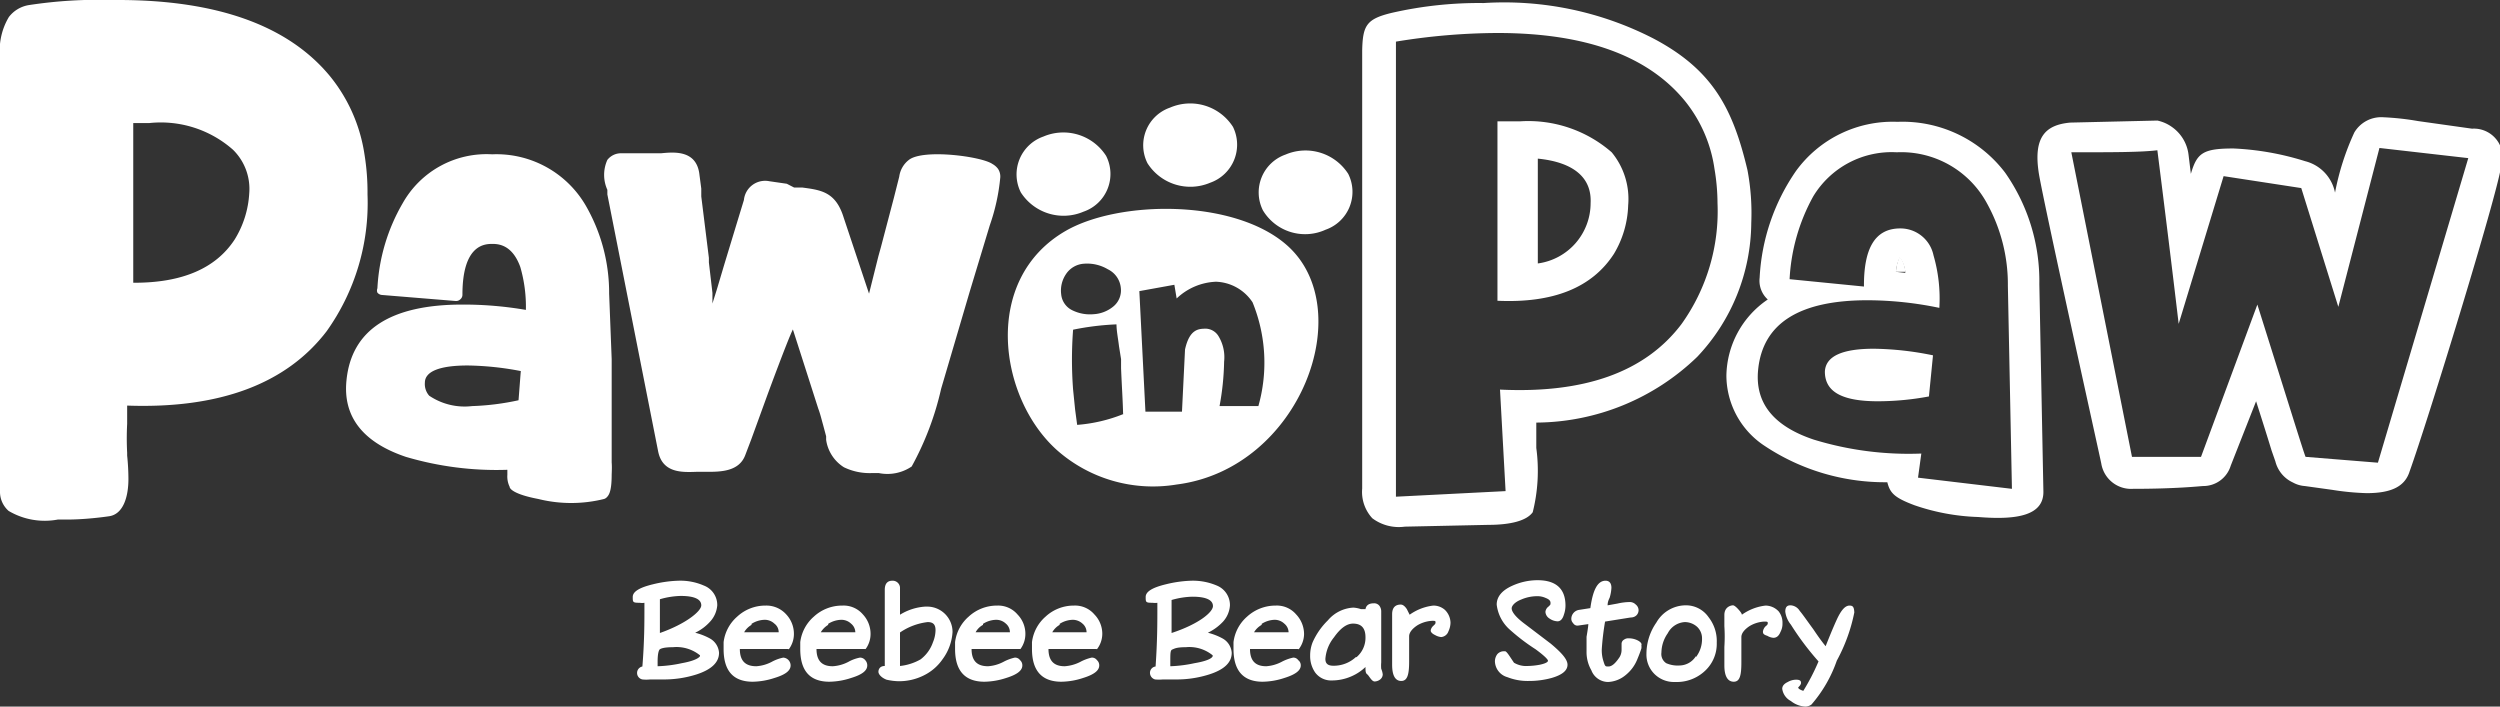 <svg xmlns="http://www.w3.org/2000/svg" viewBox="0 0 98.5 27.84"><rect x="0" y="0" width="98.5" height="27.84" fill="#333333" stroke="none"/><defs><style>.cls-1{fill:#fff;}</style></defs><g id="Layer_2" data-name="Layer 2"><g id="图层_1" data-name="图层 1"><path class="cls-1" d="M74.7,10.71l.37,0a1.1,1.1,0,0,0-.22-.6A1.66,1.66,0,0,0,74.7,10.71Z"/><path class="cls-1" d="M46.36,19.09c4.89-.62,7.21-6.95,4.32-9.45C48.59,7.83,44.1,7.89,42,9.09c-3.33,1.91-2.66,6.59-.35,8.65A5.71,5.71,0,0,0,46.36,19.09Zm-.09-7.87.09.54a2.38,2.38,0,0,1,1.55-.66,1.8,1.8,0,0,1,1.44.81A6.29,6.29,0,0,1,49.58,16l-1.53,0a10.46,10.46,0,0,0,.18-1.75A1.6,1.6,0,0,0,48,13.23a.61.61,0,0,0-.47-.28c-.29,0-.66,0-.84.82l-.12,2.45-1.44,0-.24-4.75Zm-2,5.09a6.1,6.1,0,0,1-1.83.43l-.08-.6-.08-.79a15.63,15.63,0,0,1,0-2.36,10.59,10.59,0,0,1,1.71-.21v0c0,.25.06.54.1.87l.08.5c0,.09,0,.21,0,.36C44.2,15.24,44.24,15.82,44.25,16.31ZM42,10.8a.92.92,0,0,1,.71-.41,1.6,1.6,0,0,1,.94.22.91.91,0,0,1,.51.73.82.82,0,0,1-.3.74,1.34,1.34,0,0,1-.78.3,1.57,1.57,0,0,1-.82-.15.78.78,0,0,1-.45-.64A1.16,1.16,0,0,1,42,10.8Z"/><path class="cls-1" d="M42.69,8.34a1.57,1.57,0,0,0,.89-2.2,2,2,0,0,0-2.47-.76,1.58,1.58,0,0,0-.89,2.2A2,2,0,0,0,42.69,8.34Z"/><path class="cls-1" d="M47.68,7.2a1.59,1.59,0,0,0,.9-2.2,2,2,0,0,0-2.48-.76,1.57,1.57,0,0,0-.89,2.19A2,2,0,0,0,47.68,7.2Z"/><path class="cls-1" d="M52.23,9.05a1.58,1.58,0,0,0,.89-2.2,2,2,0,0,0-2.47-.76,1.58,1.58,0,0,0-.89,2.2A1.94,1.94,0,0,0,52.23,9.05Z"/><path class="cls-1" d="M14.36,6.08A6.37,6.37,0,0,0,13,3C11.35,1,8.54,0,4.65,0H4.43A18.18,18.18,0,0,0,1.14.2,1.24,1.24,0,0,0,.35.67,2.56,2.56,0,0,0,0,2.23s0,.22,0,.22V18.06c0,.54,0,.8,0,1.35a1,1,0,0,0,.34.72,2.79,2.79,0,0,0,1.94.34h.4c.45,0,1.07-.05,1.62-.13s.76-.75.76-1.47a9.12,9.12,0,0,0-.05-.92v-.11a10.86,10.86,0,0,1,0-1.14c0-.23,0-.47,0-.72,3.63.13,6.27-.85,7.86-2.93a8.7,8.7,0,0,0,1.61-5.39A9.23,9.23,0,0,0,14.36,6.08ZM9.25,9.43c-.74,1.14-2.07,1.72-4,1.71V4.85l.62,0A4.3,4.3,0,0,1,9.18,5.9a2.16,2.16,0,0,1,.64,1.72A3.87,3.87,0,0,1,9.25,9.43Z"/><line class="cls-1" x1="23.81" y1="19.52" x2="23.81" y2="19.52"/><path class="cls-1" d="M35.92,18.38a11.67,11.67,0,0,0,1.16-3.06l1.13-3.84L39,8.87A7.89,7.89,0,0,0,39.41,7a.54.54,0,0,0-.09-.35.7.7,0,0,0-.22-.19c-.43-.3-2.73-.6-3.29-.16a1,1,0,0,0-.38.66l-.21.83-.51,1.94-.1.36-.37,1.48-1-3c-.31-1-.87-1.08-1.62-1.18l-.33,0L31,7.24l-.69-.1a.84.84,0,0,0-1,.74l-.22.72-.55,1.81-.25.84c-.07.24-.15.48-.22.71,0,0,0-.42,0-.42l-.14-1.2,0-.18-.3-2.42,0-.31-.07-.53c-.1-1-1-.91-1.52-.86l-.39,0-1.14,0a.68.68,0,0,0-.58.26,1.43,1.43,0,0,0,0,1.18l0,.18,2,10.12c.17.86.94.83,1.5.81h.4c.54,0,1.28,0,1.53-.65l.24-.63s.64-1.76.64-1.76.81-2.2,1-2.57c.29.9,1,3.12,1,3.12.08.21.13.43.19.64l.12.45,0,.14a1.53,1.53,0,0,0,.7,1.08,2.33,2.33,0,0,0,1.07.23l.31,0A1.7,1.7,0,0,0,35.92,18.38Z"/><path class="cls-1" d="M60.53,17.65v-1a9.2,9.2,0,0,0,6.34-2.59A7.75,7.75,0,0,0,69,8.78a9.12,9.12,0,0,0-.15-2.08c-.57-2.4-1.35-3.94-3.7-5.18A12.86,12.86,0,0,0,58.45.12a15.42,15.42,0,0,0-3.63.39C53.84.75,53.69,1,53.67,2V19.25a1.53,1.53,0,0,0,.4,1.17,1.74,1.74,0,0,0,1.28.33l3.28-.07c.88,0,1.52-.16,1.76-.5A6.72,6.72,0,0,0,60.53,17.65ZM55,1.64a25.17,25.17,0,0,1,4-.34c3.45,0,5.92.89,7.38,2.67a5.49,5.49,0,0,1,1.17,2.68A8.19,8.19,0,0,1,67.67,8a7.64,7.64,0,0,1-1.42,4.77c-1.43,1.89-3.82,2.74-7.15,2.58l.22,4L55,19.57Z"/><path class="cls-1" d="M63.59,10a3.94,3.94,0,0,0,.56-1.91A2.89,2.89,0,0,0,63.5,6a5,5,0,0,0-3.6-1.22c-.29,0-.59,0-.9,0v7.07Q62.3,12,63.59,10Zm-3,.41V6.25C62,6.39,62.72,7,62.67,8A2.4,2.4,0,0,1,60.59,10.38Z"/><path class="cls-1" d="M79,6.8a5.08,5.08,0,0,0-4.24-2,4.71,4.71,0,0,0-4,1.94,8.11,8.11,0,0,0-1.43,4.2,1,1,0,0,0,.32.86,3.69,3.69,0,0,0-1.63,3,3.33,3.33,0,0,0,1.51,2.77A8.56,8.56,0,0,0,74.36,19c.11.43.28.61,1.08.91a8.49,8.49,0,0,0,2.5.46c1.58.13,2.58-.08,2.57-1l-.16-8.18A7.44,7.44,0,0,0,79,6.8ZM71.46,17.32c-1.58-.53-2.32-1.44-2.19-2.75q.27-2.75,4.34-2.74a14,14,0,0,1,2.8.3,6.12,6.12,0,0,0-.23-2.07A1.33,1.33,0,0,0,74.87,9c-1,0-1.44.79-1.43,2.29L70.51,11a7.53,7.53,0,0,1,.93-3.26A3.61,3.61,0,0,1,74.73,6a3.84,3.84,0,0,1,3.55,2,6.59,6.59,0,0,1,.83,3.26l.16,8-3.7-.44.13-.95A12.78,12.78,0,0,1,71.46,17.32Zm3.24-6.61a1.66,1.66,0,0,1,.15-.56,1.1,1.1,0,0,1,.22.6Z"/><path class="cls-1" d="M76.16,14a12.19,12.19,0,0,0-2.33-.26c-1.26,0-1.9.3-1.93.9,0,.79.66,1.17,2.09,1.17A11,11,0,0,0,76,15.62Z"/><path class="cls-1" d="M97.4,5.07l-2.13-.3a10.6,10.6,0,0,0-1.37-.15,1.23,1.23,0,0,0-1.14.6A10.17,10.17,0,0,0,92,7.59a1.6,1.6,0,0,0-1.18-1.24A11,11,0,0,0,88,5.85c-1.21,0-1.44.18-1.68,1l-.09-.74A1.56,1.56,0,0,0,85.57,5,1.52,1.52,0,0,0,85,4.75l-3.43.08c-1,.09-1.46.59-1.24,2C80.52,8,82.74,18,82.79,18.26a1.19,1.19,0,0,0,1.25,1c1.68,0,2.6-.1,2.76-.11a1.13,1.13,0,0,0,1.09-.8l1-2.54c.34,1.06.54,1.71.61,1.94l.15.43a1.25,1.25,0,0,0,.69.83,1.13,1.13,0,0,0,.47.14l1.08.15a10.29,10.29,0,0,0,1.36.13c1,0,1.51-.28,1.69-.86.7-1.94,3.45-10.88,3.6-12A1.13,1.13,0,0,0,97.4,5.07Zm-.15,1.16-3.56,12L90.84,18c-.06-.12-.68-2.13-1.9-6l-2.22,6L84,18,81.61,6C83.24,6,84.35,6,85,5.92c.29,2.29.57,4.56.84,6.84l1.77-5.82,3.06.47,1.46,4.68,1.62-6.26Z"/><path class="cls-1" d="M28.26,23.85a.82.82,0,0,0-.53-.78,2.32,2.32,0,0,0-1-.19,4.75,4.75,0,0,0-1,.14c-.54.13-.8.29-.8.5s0,.23.28.23a.55.55,0,0,0,.18,0V24c0,.51,0,1.27-.08,2.26a.26.26,0,0,0,0,.51,1.46,1.46,0,0,0,.31,0l.47,0a4.22,4.22,0,0,0,1.36-.2c.58-.19.88-.47.88-.85a.7.7,0,0,0-.37-.57,2.41,2.41,0,0,0-.57-.22,1.86,1.86,0,0,0,.59-.44A1.07,1.07,0,0,0,28.26,23.85Zm-.68,2,0,0s-.05.16-.72.28a5.17,5.17,0,0,1-.95.12s0,0,0,0v-.18c0-.33.05-.45.08-.48s.15-.09.52-.09A1.47,1.47,0,0,1,27.58,25.82ZM26,24.94c0-.12,0-1.27,0-1.33a3.17,3.17,0,0,1,.82-.13c.54,0,.81.13.81.37S27,24.59,26,24.94Z"/><path class="cls-1" d="M31.08,25.58h0a1,1,0,0,0,.2-.59,1.12,1.12,0,0,0-.3-.78,1.05,1.05,0,0,0-.82-.35,1.63,1.63,0,0,0-1.12.44,1.59,1.59,0,0,0-.53,1v.27c0,.86.38,1.29,1.15,1.29a2.88,2.88,0,0,0,.86-.15c.43-.13.63-.29.63-.49a.31.31,0,0,0-.29-.31,1.63,1.63,0,0,0-.46.17,1.53,1.53,0,0,1-.6.17c-.44,0-.65-.22-.65-.68h1.89Zm-1.47-1a1,1,0,0,1,.52-.16.55.55,0,0,1,.38.15.42.42,0,0,1,.17.34s0,0,0,0H29.32A.78.78,0,0,1,29.61,24.62Z"/><path class="cls-1" d="M34.1,25.58h0a1,1,0,0,0,.2-.59,1.12,1.12,0,0,0-.3-.78,1,1,0,0,0-.81-.35,1.64,1.64,0,0,0-1.13.44,1.59,1.59,0,0,0-.53,1v.27c0,.86.38,1.29,1.15,1.29a2.83,2.83,0,0,0,.86-.15c.43-.13.63-.29.63-.49a.3.3,0,0,0-.08-.21.26.26,0,0,0-.21-.1,1.52,1.52,0,0,0-.46.17,1.53,1.53,0,0,1-.61.17c-.43,0-.64-.22-.64-.68H34.1Zm-1.47-1a1,1,0,0,1,.52-.16.55.55,0,0,1,.38.15.45.45,0,0,1,.17.34s0,0,0,0H32.34A.85.85,0,0,1,32.63,24.62Z"/><path class="cls-1" d="M36.46,23.9a2.14,2.14,0,0,0-1,.32c0-.14,0-.37,0-.7v-.38a.29.29,0,0,0-.3-.26c-.14,0-.3.06-.3.36l0,2s0,.94,0,1c-.2,0-.25.14-.25.23s.11.23.32.31a2.32,2.32,0,0,0,.47.06,2.17,2.17,0,0,0,1-.23,1.93,1.93,0,0,0,.74-.64,2,2,0,0,0,.39-1.07,1,1,0,0,0-1-1Zm.3,1.4a1.43,1.43,0,0,1-.49.68,2.08,2.08,0,0,1-.81.26V24.92a2.43,2.43,0,0,1,1.09-.41c.22,0,.31.1.31.32A1.28,1.28,0,0,1,36.76,25.3Z"/><path class="cls-1" d="M40.2,25.58h0a1,1,0,0,0,.2-.59,1.09,1.09,0,0,0-.31-.78,1,1,0,0,0-.8-.35,1.64,1.64,0,0,0-1.13.44,1.59,1.59,0,0,0-.53,1v.27c0,.86.39,1.29,1.16,1.29a2.88,2.88,0,0,0,.86-.15c.42-.13.63-.29.63-.49a.27.27,0,0,0-.09-.21.24.24,0,0,0-.21-.1,1.8,1.8,0,0,0-.45.17,1.53,1.53,0,0,1-.6.17c-.44,0-.65-.22-.65-.68H40.2Zm-1.47-1a1,1,0,0,1,.52-.16.55.55,0,0,1,.38.15.44.44,0,0,1,.16.34v0H38.44A.72.72,0,0,1,38.73,24.62Z"/><path class="cls-1" d="M43.22,25.58h0a1,1,0,0,0,.21-.59,1.09,1.09,0,0,0-.31-.78,1,1,0,0,0-.81-.35,1.63,1.63,0,0,0-1.12.44,1.59,1.59,0,0,0-.53,1v.27c0,.86.39,1.29,1.16,1.29a2.83,2.83,0,0,0,.86-.15c.42-.13.63-.29.63-.49a.27.27,0,0,0-.09-.21.24.24,0,0,0-.21-.1,1.8,1.8,0,0,0-.45.17,1.57,1.57,0,0,1-.61.17c-.43,0-.64-.22-.64-.68h1.89Zm-1.47-1a1,1,0,0,1,.52-.16.57.57,0,0,1,.38.15.44.44,0,0,1,.16.34v0H41.46A.78.78,0,0,1,41.75,24.62Z"/><path class="cls-1" d="M48.46,23.85a.83.83,0,0,0-.52-.78,2.4,2.4,0,0,0-1-.19,4.75,4.75,0,0,0-1,.14c-.54.13-.8.29-.8.5s0,.23.28.23a.58.58,0,0,0,.18,0V24c0,.51,0,1.27-.07,2.26a.25.25,0,0,0-.22.27.27.27,0,0,0,.2.24,1.56,1.56,0,0,0,.31,0l.47,0a4.22,4.22,0,0,0,1.36-.2c.59-.19.88-.47.88-.85a.7.7,0,0,0-.37-.57,2.41,2.41,0,0,0-.57-.22,2,2,0,0,0,.6-.44A1.05,1.05,0,0,0,48.46,23.85Zm-.68,2,0,0s0,.16-.72.28a5.27,5.27,0,0,1-.95.12s0,0,0,0v-.18c0-.33,0-.45.08-.48s.15-.09.53-.09A1.45,1.45,0,0,1,47.78,25.82Zm-1.62-.88c0-.12,0-1.27,0-1.33a3.17,3.17,0,0,1,.82-.13c.54,0,.81.13.81.37S47.23,24.59,46.16,24.94Z"/><path class="cls-1" d="M51.17,25.58h0a1,1,0,0,0,.21-.59,1.13,1.13,0,0,0-.31-.78,1,1,0,0,0-.81-.35,1.66,1.66,0,0,0-1.13.44,1.59,1.59,0,0,0-.53,1v.27c0,.86.39,1.29,1.15,1.29a2.83,2.83,0,0,0,.86-.15c.42-.13.64-.29.64-.49a.25.25,0,0,0-.1-.21.23.23,0,0,0-.2-.1,1.76,1.76,0,0,0-.46.17,1.53,1.53,0,0,1-.6.17c-.43,0-.64-.22-.64-.68h1.88Zm-1.46-1a1,1,0,0,1,.51-.16.55.55,0,0,1,.38.15.45.45,0,0,1,.17.34s0,0,0,0H49.41A.81.81,0,0,1,49.71,24.62Z"/><path class="cls-1" d="M54.42,26.1c0-.21,0-.53,0-1s0-.75,0-1a.37.37,0,0,0-.07-.23.26.26,0,0,0-.22-.1c-.24,0-.31.12-.33.23L53.62,24a1.11,1.11,0,0,0-.3-.06,1.41,1.41,0,0,0-1,.5,2.8,2.8,0,0,0-.6.86,1.39,1.39,0,0,0-.1.53,1.13,1.13,0,0,0,.2.67.78.78,0,0,0,.66.31,1.92,1.92,0,0,0,.76-.16,1.88,1.88,0,0,0,.56-.37c0,.15,0,.24.07.29s.17.28.29.28a.37.37,0,0,0,.22-.08.26.26,0,0,0,.1-.2.81.81,0,0,0-.06-.22A1.47,1.47,0,0,1,54.42,26.1Zm-1-.21a1.28,1.28,0,0,1-.88.34c-.22,0-.32-.08-.32-.27a1.53,1.53,0,0,1,.34-.85q.38-.54.75-.54c.33,0,.49.18.49.54A1,1,0,0,1,53.45,25.89Z"/><path class="cls-1" d="M56.47,23.86a2,2,0,0,0-.93.36L55.43,24q-.12-.18-.24-.18c-.15,0-.34.06-.34.38h0l0,.44c0,.2,0,.48,0,.82v.73c0,.42.12.64.36.64s.31-.25.31-.76v-1c0-.14.11-.29.32-.43a1.26,1.26,0,0,1,.59-.18c.09,0,.13,0,.13.05s0,.07-.08.14-.11.15-.11.2.06.12.17.17a.6.6,0,0,0,.24.08.33.33,0,0,0,.29-.23.81.81,0,0,0,.08-.34.73.73,0,0,0-.22-.5A.68.68,0,0,0,56.47,23.86Z"/><path class="cls-1" d="M61.1,25.36l-1-.76c-.45-.33-.54-.53-.54-.63s.12-.25.38-.35a1.6,1.6,0,0,1,.61-.13.78.78,0,0,1,.35.07c.13.05.19.11.19.19s0,.07-.08.15a.29.29,0,0,0-.12.21.33.33,0,0,0,.16.26.59.59,0,0,0,.32.11c.11,0,.2-.09.25-.27a1.07,1.07,0,0,0,.06-.35c0-.66-.37-1-1.1-1a2.41,2.41,0,0,0-1,.22c-.4.18-.61.43-.61.74a1.56,1.56,0,0,0,.53,1,7.83,7.83,0,0,0,1,.76c.45.33.49.43.49.45s0,.09-.32.16a2.9,2.9,0,0,1-.48.05.93.93,0,0,1-.54-.13s0,0-.16-.24-.18-.21-.22-.21a.34.34,0,0,0-.28.12.48.48,0,0,0-.09.29.67.67,0,0,0,.49.61,2.17,2.17,0,0,0,.84.15,3.34,3.34,0,0,0,.91-.12c.41-.12.62-.29.62-.52S61.48,25.68,61.1,25.36Z"/><path class="cls-1" d="M64.5,25.22a.78.78,0,0,0-.33-.07.27.27,0,0,0-.18.05.19.19,0,0,0-.1.16l0,.13,0,.11a.55.55,0,0,1-.12.35c-.14.2-.27.31-.4.31s-.13,0-.21-.26a1.42,1.42,0,0,1-.05-.42,10.35,10.35,0,0,1,.13-1.09l1-.16c.22,0,.32-.15.32-.29a.29.29,0,0,0-.11-.22.33.33,0,0,0-.24-.1,2.32,2.32,0,0,0-.48.06l-.39.07c0-.05,0-.14.08-.3a1.61,1.61,0,0,0,.07-.39c0-.25-.15-.28-.23-.28-.31,0-.5.35-.6,1.08l-.45.07a.36.36,0,0,0-.3.34.24.24,0,0,0,.07.18.2.2,0,0,0,.18.1l.42-.06c0,.1-.07.5-.07.5,0,.23,0,.42,0,.57a1.44,1.44,0,0,0,.19.75.71.71,0,0,0,.66.46,1.16,1.16,0,0,0,.7-.28A1.51,1.51,0,0,0,64.5,26c.08-.19.14-.35.17-.45a.45.45,0,0,0,0-.13C64.7,25.36,64.63,25.28,64.5,25.22Z"/><path class="cls-1" d="M66.4,23.85a1.34,1.34,0,0,0-1.14.68,2.16,2.16,0,0,0-.39,1.23,1.08,1.08,0,0,0,.31.79,1.09,1.09,0,0,0,.82.32,1.62,1.62,0,0,0,1.2-.46,1.45,1.45,0,0,0,.44-1.09,1.52,1.52,0,0,0-.32-1A1.08,1.08,0,0,0,66.4,23.85Zm.42,2a.77.77,0,0,1-.64.37,1.12,1.12,0,0,1-.53-.09.43.43,0,0,1-.19-.42,1.35,1.35,0,0,1,.25-.76.81.81,0,0,1,.67-.44.73.73,0,0,1,.49.19.62.62,0,0,1,.19.46A1.16,1.16,0,0,1,66.82,25.89Z"/><path class="cls-1" d="M70.08,24.09a.71.71,0,0,0-.52-.23,2,2,0,0,0-.93.36c0-.06-.12-.19-.12-.19s-.15-.18-.23-.18-.34.06-.34.38h0l0,.44a6.3,6.3,0,0,1,0,.82v.73c0,.42.13.64.37.64s.3-.25.3-.76v-1c0-.14.11-.29.32-.43a1.25,1.25,0,0,1,.58-.18c.09,0,.14,0,.14.05s0,.07-.09.14a.36.36,0,0,0-.1.2c0,.06,0,.12.17.17a.56.56,0,0,0,.24.08c.13,0,.22-.08.28-.23a.68.68,0,0,0,.08-.34A.72.72,0,0,0,70.08,24.09Z"/><path class="cls-1" d="M72.87,23.86c-.17,0-.33.18-.5.55s-.34.8-.44,1.05q-.2-.24-.48-.66c-.25-.34-.42-.59-.54-.73a.45.45,0,0,0-.35-.22c-.08,0-.22,0-.22.25a1,1,0,0,0,.22.51,11,11,0,0,0,1.09,1.45,8.54,8.54,0,0,1-.6,1.16c-.18-.06-.2-.11-.2-.13s0,0,.05-.06a.24.24,0,0,0,.06-.11c0-.06,0-.14-.19-.14a.66.66,0,0,0-.33.09c-.15.07-.22.16-.22.27a.64.64,0,0,0,.34.48,1,1,0,0,0,.57.22.43.43,0,0,0,.24-.08,5.27,5.27,0,0,0,1-1.73,6.72,6.72,0,0,0,.69-1.9C73.05,23.91,73,23.86,72.87,23.86Z"/><path class="cls-1" d="M24.1,18.22c0-.62,0-1.25,0-1.86l0-.89,0-1.32L24,11.57a6.89,6.89,0,0,0-.87-3.38,4.07,4.07,0,0,0-3.74-2.11A3.79,3.79,0,0,0,15.87,8a7.41,7.41,0,0,0-1,3.36.22.22,0,0,0,0,.17.26.26,0,0,0,.16.09l2.93.24a.24.24,0,0,0,.18-.07.23.23,0,0,0,.08-.18c0-2,.9-2,1.19-2s.79.08,1.09.91a5.63,5.63,0,0,1,.22,1.69v0A14.6,14.6,0,0,0,18.22,12c-2.84,0-4.38,1-4.57,3-.14,1.42.65,2.43,2.34,3a12.58,12.58,0,0,0,4,.51c0,.06,0,.13,0,.2a.93.93,0,0,0,.09.47c0,.08.18.3,1.13.48a5.37,5.37,0,0,0,2.59,0l0,0a.26.26,0,0,0,.11-.07c.1-.1.19-.28.19-.89C24.11,18.46,24.11,18.34,24.1,18.22Zm-3.67-2.45A10,10,0,0,1,18.6,16a2.49,2.49,0,0,1-1.69-.41.69.69,0,0,1-.17-.51c0-.45.59-.68,1.69-.68a11.81,11.81,0,0,1,2.09.22C20.5,14.85,20.45,15.53,20.43,15.77Z"/></g></g></svg>